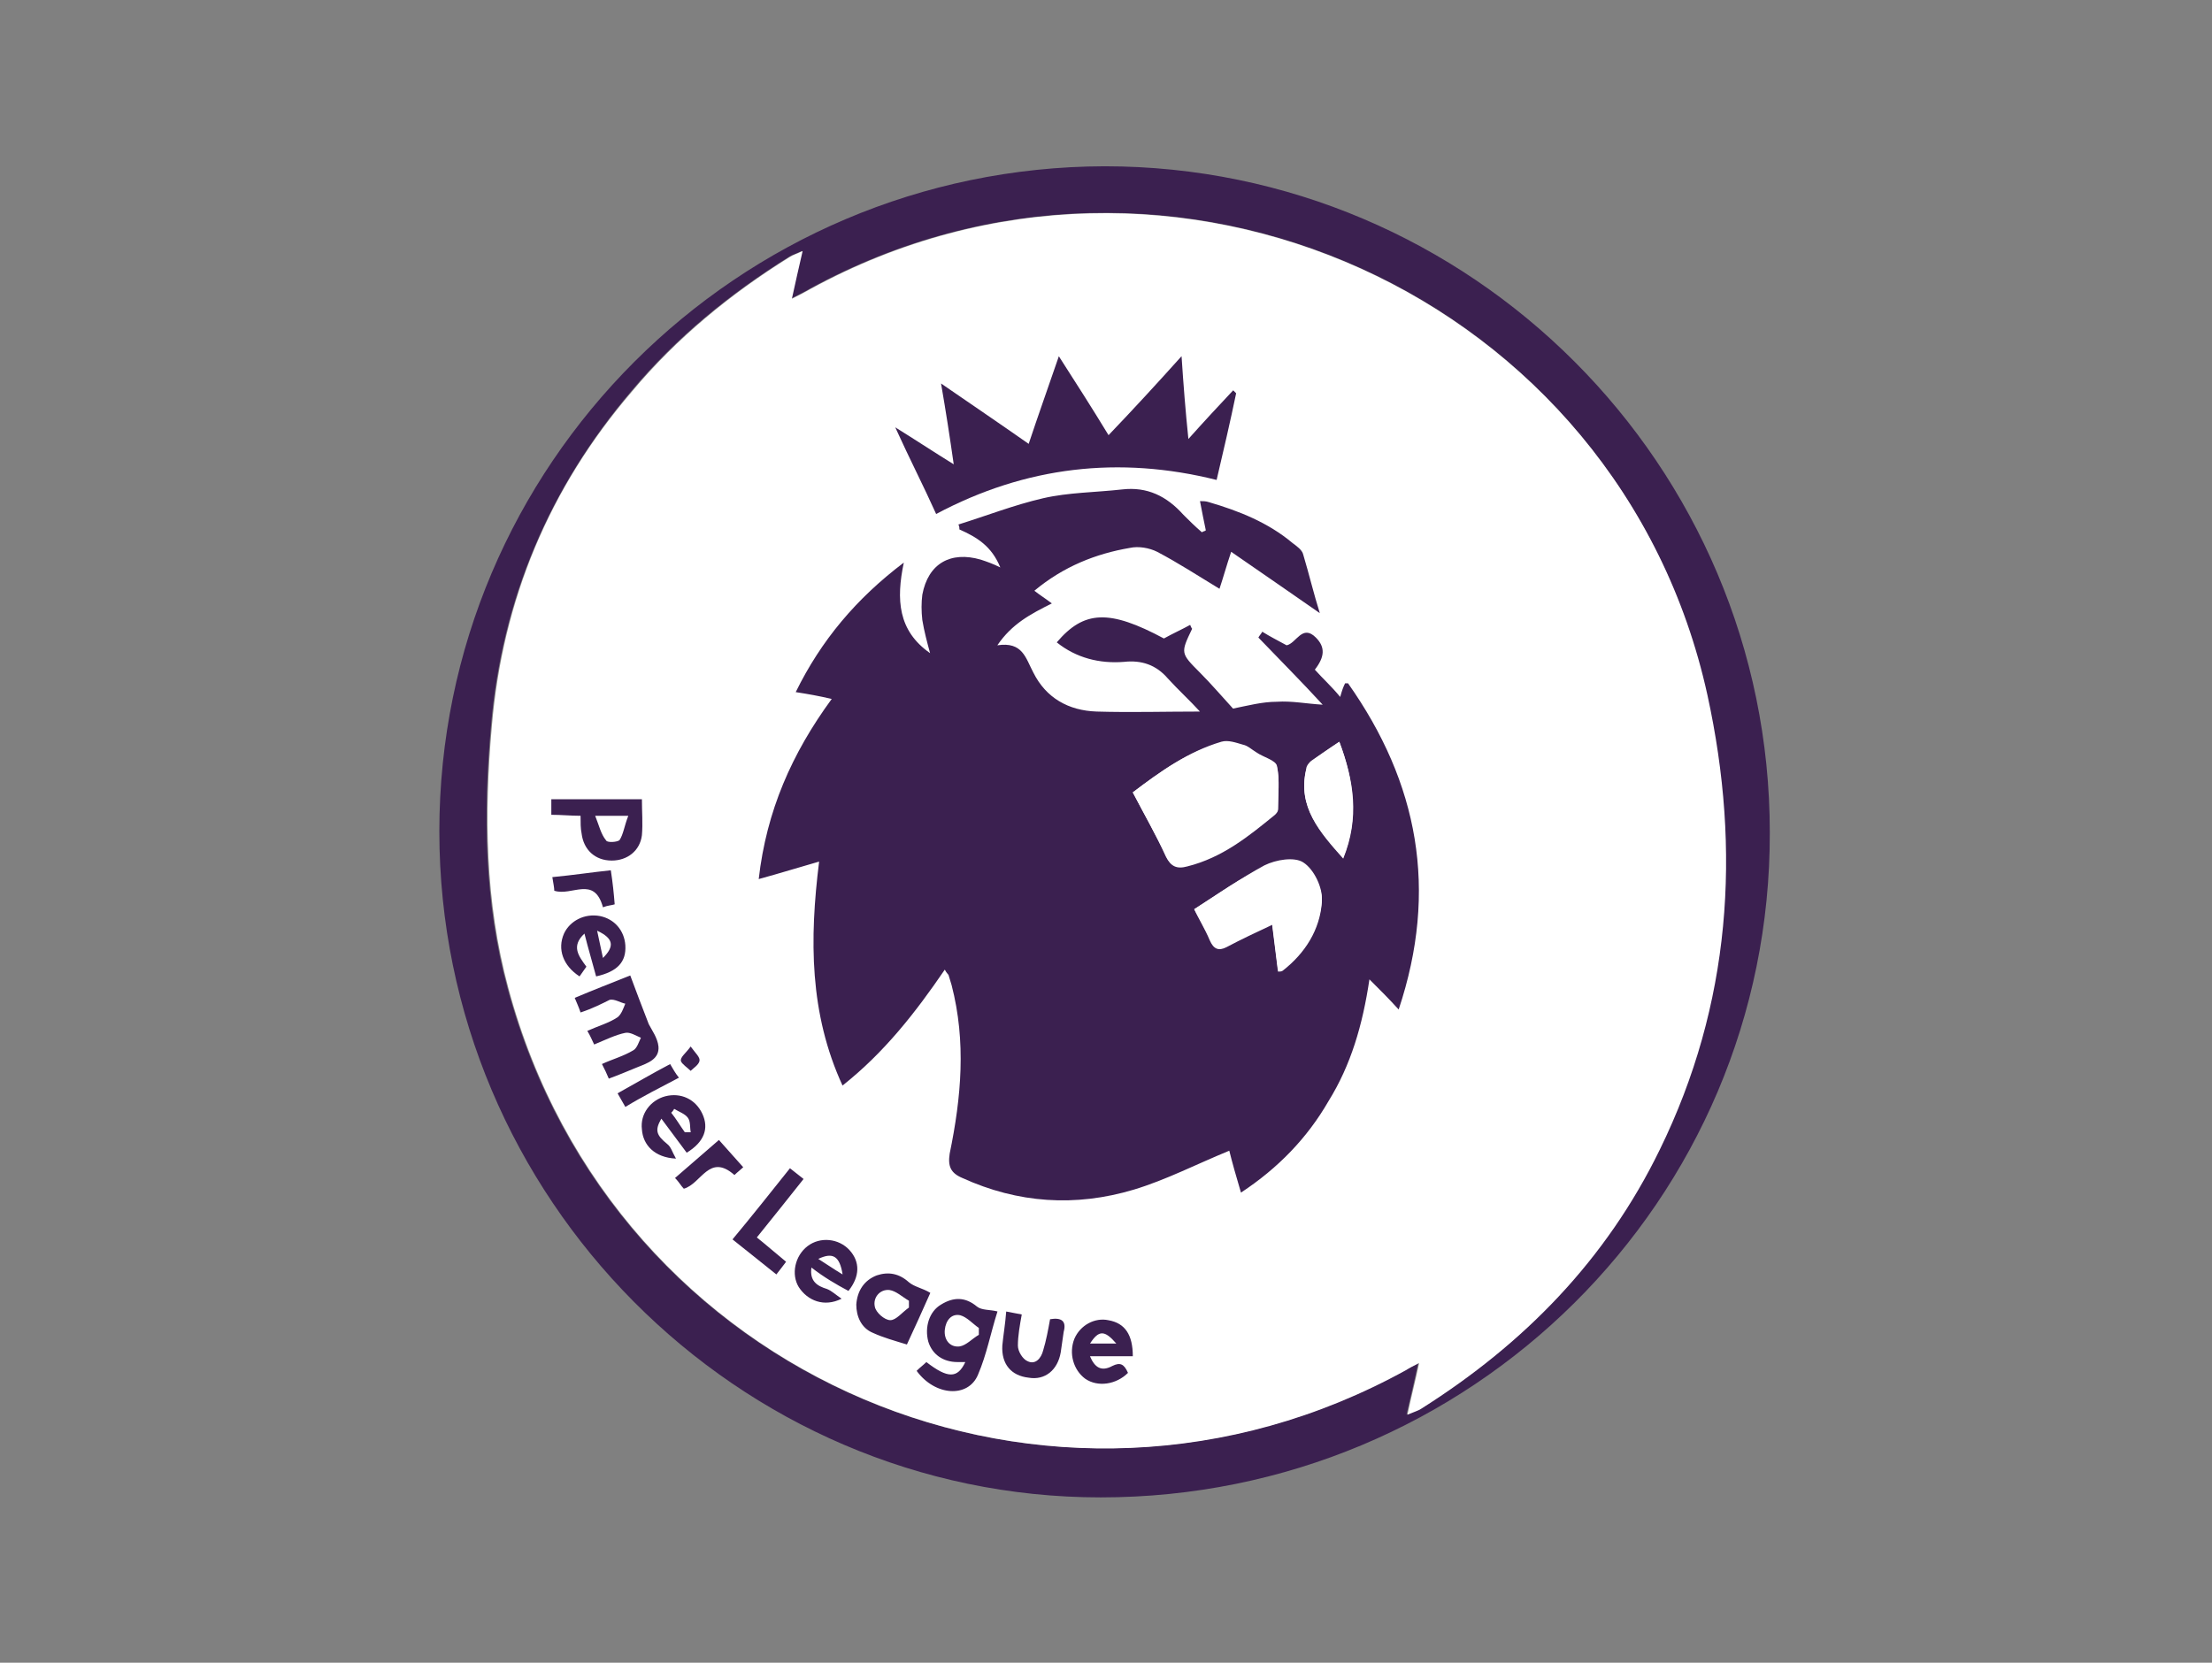 <?xml version="1.0" encoding="UTF-8"?> <svg xmlns="http://www.w3.org/2000/svg" width="133" height="100" viewBox="0 0 133 100" fill="none"><rect x="0" y="0" width="133" height="100" fill="#808080" stroke="none"/><g clip-path="url(#clip0_32_221)"><path d="M66.414 10C88.435 10 106.412 27.977 106.412 50.059C106.473 72.196 88.435 90.056 66.18 90.056C44.337 90.056 26.416 72.019 26.416 49.998C26.416 27.977 44.337 10.061 66.414 10ZM48.204 15.096C47.853 15.274 47.619 15.33 47.442 15.447C43.87 17.672 40.648 20.309 37.955 23.53C33.032 29.328 30.166 36.06 29.521 43.672C29.053 48.941 29.11 54.271 30.517 59.424C36.842 82.964 63.193 94.152 84.513 82.38C84.746 82.263 84.924 82.146 85.275 81.968C85.041 83.081 84.807 84.016 84.573 85.073C84.984 84.895 85.158 84.839 85.391 84.722C91.6 80.856 96.519 75.764 99.74 69.144C104.014 60.359 104.602 51.106 102.611 41.793C97.398 17.724 70.285 5.54 48.675 17.373C48.381 17.551 48.03 17.724 47.563 17.958C47.792 16.91 47.97 16.092 48.204 15.096Z" fill="#3B2050"></path><path d="M48.26 15.096C48.026 16.092 47.848 16.911 47.614 17.967C48.082 17.733 48.433 17.556 48.727 17.383C70.337 5.554 97.393 17.794 102.662 41.802C104.71 51.172 104.07 60.424 99.792 69.153C96.57 75.769 91.652 80.808 85.443 84.731C85.266 84.848 85.032 84.909 84.625 85.082C84.859 83.969 85.092 83.09 85.326 81.977C84.975 82.155 84.742 82.272 84.564 82.389C63.249 94.161 36.894 82.973 30.568 59.433C29.161 54.22 29.105 48.95 29.573 43.681C30.218 36.07 33.028 29.332 38.007 23.535C40.7 20.314 43.921 17.677 47.493 15.451C47.675 15.33 47.909 15.27 48.26 15.096Z" fill="white"></path><path d="M74.615 71.725C74.32 70.729 74.087 69.911 73.913 69.205C71.922 70.023 70.108 70.963 68.172 71.547C64.656 72.599 61.201 72.366 57.863 70.846C57.162 70.551 56.984 70.144 57.101 69.382C57.802 65.984 58.097 62.65 57.218 59.251C57.157 59.073 57.101 58.84 57.04 58.666C57.04 58.606 56.923 58.55 56.807 58.316C55.049 60.892 53.174 63.295 50.658 65.287C48.667 60.952 48.667 56.502 49.251 51.817C48.022 52.167 46.909 52.518 45.619 52.869C46.086 48.769 47.61 45.313 50.009 42.036C49.247 41.858 48.602 41.742 47.844 41.625C49.368 38.52 51.477 36.005 54.343 33.836C53.875 36.061 53.992 37.936 55.923 39.282C55.746 38.637 55.573 37.992 55.456 37.291C55.395 36.762 55.395 36.239 55.456 35.767C55.806 33.892 57.153 33.13 58.971 33.658C59.322 33.775 59.673 33.892 60.145 34.126C59.617 32.835 58.738 32.311 57.685 31.84C57.685 31.723 57.685 31.662 57.625 31.545C59.322 31.017 60.963 30.372 62.721 29.965C64.245 29.614 65.882 29.614 67.466 29.436C68.99 29.259 70.159 29.848 71.155 30.961C71.506 31.311 71.857 31.662 72.268 32.013C72.329 31.952 72.445 31.952 72.502 31.896C72.385 31.311 72.268 30.783 72.151 30.138C72.329 30.138 72.502 30.138 72.679 30.198C74.493 30.727 76.251 31.428 77.715 32.658C77.949 32.835 78.299 33.069 78.36 33.359C78.711 34.533 79.005 35.762 79.356 36.875C77.659 35.702 75.901 34.472 74.026 33.186C73.731 34.065 73.558 34.71 73.324 35.411C71.978 34.593 70.805 33.831 69.575 33.186C69.107 32.952 68.462 32.835 67.934 32.952C65.886 33.303 63.951 34.065 62.193 35.528C62.487 35.762 62.777 35.94 63.245 36.29C61.955 36.936 60.842 37.52 59.967 38.81C61.491 38.577 61.664 39.572 62.132 40.451C62.894 41.975 64.241 42.737 65.938 42.794C67.986 42.854 70.038 42.794 72.147 42.794C71.562 42.148 70.856 41.503 70.216 40.802C69.514 39.984 68.635 39.689 67.579 39.806C66.115 39.923 64.708 39.572 63.539 38.633C65.18 36.702 66.7 36.641 69.982 38.399C70.51 38.105 71.034 37.871 71.562 37.581C71.623 37.758 71.679 37.815 71.679 37.815C70.978 39.278 70.978 39.278 72.147 40.451C72.848 41.153 73.493 41.915 74.138 42.616C75.017 42.439 75.896 42.205 76.775 42.205C77.654 42.144 78.533 42.322 79.529 42.382C78.239 40.975 76.953 39.689 75.662 38.343C75.723 38.226 75.84 38.109 75.896 37.992C76.364 38.286 76.832 38.52 77.36 38.81C77.944 38.693 78.295 37.52 79.118 38.343C79.702 38.927 79.646 39.516 79.057 40.274C79.525 40.802 80.053 41.27 80.581 41.915C80.698 41.503 80.759 41.33 80.876 41.096H81.053C85.27 47.071 86.5 53.514 84.097 60.714C83.512 60.069 82.984 59.541 82.339 58.9C81.928 61.654 81.226 64.052 79.88 66.222C78.598 68.447 76.84 70.261 74.615 71.725ZM68.112 47.656C68.813 49.002 69.519 50.232 70.103 51.462C70.398 52.107 70.805 52.224 71.393 52.046C73.441 51.518 75.026 50.232 76.663 48.942C76.723 48.881 76.84 48.764 76.84 48.647C76.84 47.769 76.957 46.89 76.78 46.071C76.719 45.721 75.961 45.543 75.55 45.253C75.255 45.075 75.022 44.842 74.732 44.785C74.32 44.668 73.853 44.491 73.441 44.608C71.45 45.197 69.813 46.37 68.112 47.656ZM71.805 54.683C72.038 55.211 72.45 55.856 72.74 56.558C72.974 57.086 73.268 57.203 73.736 56.969C74.615 56.502 75.494 56.09 76.49 55.623L76.84 58.433C76.957 58.433 77.074 58.432 77.135 58.372C78.481 57.32 79.36 55.913 79.477 54.272C79.538 53.51 79.009 52.397 78.364 51.986C77.836 51.635 76.667 51.808 76.022 52.163C74.615 52.752 73.268 53.748 71.805 54.683ZM80.529 44.612C79.884 45.023 79.416 45.374 78.888 45.725C78.711 45.842 78.537 46.076 78.537 46.253C78.009 48.539 79.356 50.003 80.763 51.583C81.702 49.236 81.408 46.955 80.529 44.612Z" fill="#3B2050"></path><path d="M71.043 21.422C71.16 23.18 71.277 24.7 71.454 26.401C72.45 25.288 73.268 24.409 74.147 23.474L74.325 23.652C73.974 25.349 73.563 27.107 73.151 28.865C67.293 27.401 61.673 28.046 56.287 30.913C55.525 29.215 54.707 27.635 53.828 25.7C55.058 26.462 56.114 27.163 57.344 27.925C57.11 26.284 56.876 24.764 56.582 23.063C58.456 24.353 60.097 25.466 61.851 26.695C62.435 24.938 63.024 23.297 63.665 21.426C64.717 23.067 65.657 24.531 66.653 26.172C68.172 24.583 69.519 23.119 71.043 21.422ZM34.907 60.892C34.79 60.541 34.673 60.307 34.556 60.013C35.669 59.545 36.721 59.134 37.895 58.666C38.245 59.601 38.596 60.541 39.007 61.593C39.185 61.944 39.536 62.411 39.592 62.939C39.653 63.702 38.947 63.935 38.362 64.169C37.778 64.403 37.25 64.637 36.605 64.871C36.487 64.576 36.371 64.342 36.193 63.992C36.838 63.697 37.483 63.524 38.068 63.173C38.302 63.056 38.419 62.645 38.535 62.411C38.241 62.294 37.89 62.06 37.6 62.117C37.016 62.234 36.427 62.528 35.725 62.818C35.609 62.584 35.492 62.29 35.314 62C35.959 61.706 36.605 61.532 37.128 61.182C37.362 61.004 37.479 60.653 37.596 60.363C37.301 60.303 36.951 60.069 36.661 60.13C36.197 60.363 35.613 60.658 34.907 60.892ZM47.498 70.261C47.792 70.495 48.026 70.672 48.316 70.906C47.381 72.079 46.502 73.192 45.506 74.422C46.091 74.889 46.619 75.357 47.264 75.885C47.087 76.119 46.913 76.353 46.68 76.647L44.043 74.539C45.216 73.132 46.329 71.724 47.498 70.261ZM63.137 79.34C63.838 79.224 64.133 79.457 63.955 80.102L63.778 81.332C63.6 82.384 62.843 83.029 61.847 82.856C60.794 82.739 60.206 82.038 60.266 80.925C60.327 80.28 60.444 79.635 60.5 78.877C60.851 78.938 61.085 78.994 61.435 79.055C61.318 79.7 61.202 80.345 61.202 80.929C61.202 81.28 61.496 81.748 61.786 81.865C62.254 82.098 62.604 81.687 62.721 81.219C62.903 80.626 63.02 79.986 63.137 79.34ZM36.254 54.566C35.725 52.635 34.379 53.921 33.327 53.57C33.327 53.392 33.266 53.102 33.21 52.752C34.44 52.635 35.613 52.457 36.726 52.34C36.843 53.102 36.903 53.687 36.959 54.388C36.782 54.449 36.548 54.449 36.254 54.566ZM41.116 71.491C40.938 71.313 40.822 71.079 40.588 70.846L43.225 68.559C43.692 69.088 44.16 69.612 44.688 70.2C44.571 70.317 44.337 70.495 44.16 70.668C42.64 69.326 42.168 71.201 41.116 71.491ZM37.6 66.572C37.423 66.278 37.306 66.044 37.133 65.754C38.185 65.169 39.181 64.58 40.293 63.996C40.471 64.29 40.588 64.524 40.822 64.814C39.709 65.403 38.657 65.927 37.6 66.572ZM41.527 62.939C41.822 63.351 42.112 63.585 42.056 63.818C41.995 64.052 41.705 64.23 41.527 64.403C41.35 64.225 40.999 63.992 40.943 63.818C40.882 63.585 41.233 63.351 41.527 62.939Z" fill="#3B2050"></path><path d="M68.111 47.656C69.809 46.366 71.45 45.197 73.441 44.669C73.853 44.552 74.32 44.729 74.731 44.846C75.026 44.963 75.26 45.141 75.55 45.314C75.961 45.547 76.723 45.781 76.779 46.132C76.957 46.95 76.84 47.829 76.84 48.708C76.84 48.825 76.723 48.942 76.662 49.003C75.082 50.293 73.502 51.579 71.393 52.107C70.748 52.285 70.397 52.107 70.103 51.523C69.519 50.232 68.817 49.003 68.111 47.656ZM71.805 54.683C73.268 53.748 74.615 52.808 76.022 52.046C76.723 51.696 77.836 51.518 78.364 51.869C79.009 52.28 79.537 53.393 79.477 54.155C79.36 55.796 78.481 57.199 77.134 58.255C77.074 58.316 76.957 58.316 76.84 58.316L76.489 55.506C75.493 55.974 74.615 56.441 73.736 56.852C73.268 57.086 72.974 56.969 72.74 56.441C72.445 55.857 72.095 55.155 71.805 54.683ZM80.529 44.612C81.408 46.955 81.759 49.18 80.763 51.639C79.356 50.059 78.009 48.535 78.537 46.309C78.598 46.132 78.771 45.898 78.888 45.781C79.356 45.374 79.884 45.08 80.529 44.612Z" fill="white"></path><path d="M58.742 78.579C58.041 77.994 57.335 77.994 56.578 78.462C55.876 78.873 55.582 79.808 55.815 80.687C56.049 81.449 56.694 81.917 57.573 81.917H58.041C57.573 82.913 56.989 82.913 55.699 81.917C55.521 82.095 55.348 82.212 55.114 82.445C56.227 83.969 58.218 84.086 58.803 82.679C59.331 81.449 59.565 80.159 59.976 78.873C59.504 78.752 59.037 78.813 58.742 78.579ZM58.859 80.276C58.448 80.51 58.097 80.921 57.686 80.978C57.101 81.038 56.751 80.566 56.807 79.982C56.868 79.397 57.218 78.986 57.742 79.103C58.154 79.22 58.504 79.631 58.855 79.865V80.276H58.859ZM38.596 48.067H33.149V49.003C33.734 49.003 34.323 49.063 34.907 49.063C34.907 49.474 34.907 49.825 34.968 50.115C35.085 51.111 35.786 51.756 36.782 51.756C37.717 51.756 38.479 51.172 38.596 50.232C38.657 49.531 38.596 48.829 38.596 48.067ZM37.25 50.527C37.133 50.644 36.488 50.704 36.431 50.527C36.137 50.176 36.02 49.648 35.786 49.063H37.778C37.544 49.648 37.483 50.176 37.25 50.527ZM54.646 77.115C54.062 76.587 53.417 76.47 52.715 76.704C51.953 76.999 51.542 77.639 51.486 78.462C51.486 79.163 51.78 79.869 52.482 80.159C53.127 80.454 53.772 80.627 54.529 80.861C54.997 79.865 55.465 78.813 55.937 77.756C55.465 77.466 54.997 77.406 54.646 77.115ZM53.534 79.397C53.183 79.397 52.655 78.93 52.599 78.579C52.482 78.051 52.893 77.527 53.477 77.583C53.889 77.644 54.239 77.994 54.651 78.228V78.639C54.235 78.93 53.884 79.397 53.534 79.397ZM51.014 77.639C51.715 76.76 51.715 75.881 51.074 75.18C50.429 74.479 49.316 74.362 48.554 74.946C47.792 75.531 47.559 76.644 48.026 77.406C48.554 78.224 49.55 78.635 50.602 78.107C50.252 77.873 50.018 77.639 49.724 77.522C49.139 77.345 48.671 77.055 48.788 76.232C49.55 76.821 50.252 77.232 51.014 77.639ZM50.663 76.648C50.079 76.297 49.667 76.003 49.2 75.713C50.074 75.297 50.486 75.535 50.663 76.648ZM66.882 82.151C66.237 82.501 65.83 82.268 65.536 81.566H68.112C68.112 80.276 67.644 79.575 66.648 79.401C65.83 79.224 64.951 79.696 64.6 80.514C64.25 81.393 64.54 82.389 65.246 82.917C66.008 83.445 67.12 83.268 67.822 82.567C67.588 82.034 67.354 81.917 66.882 82.151ZM67.12 80.804H65.54C66.064 79.986 66.415 79.986 67.12 80.804ZM42.229 66.984C41.818 66.105 40.939 65.694 40.003 65.932C39.124 66.166 38.479 66.984 38.596 67.923C38.657 68.859 39.358 69.621 40.644 69.681C40.41 69.27 40.35 68.98 40.116 68.802C39.471 68.274 39.354 67.984 39.765 67.278C40.293 67.98 40.761 68.625 41.289 69.326C42.346 68.681 42.64 67.863 42.229 66.984ZM41.177 68.097C40.882 67.685 40.648 67.278 40.358 66.923C40.419 66.863 40.475 66.806 40.536 66.689C40.83 66.867 41.181 66.984 41.354 67.218C41.532 67.451 41.471 67.802 41.532 68.097H41.177ZM37.6 56.852C37.54 55.973 36.955 55.272 36.076 55.094C35.141 54.917 34.262 55.389 33.911 56.147C33.5 57.082 33.851 58.078 34.847 58.723C34.964 58.545 35.141 58.312 35.258 58.138C34.79 57.493 34.323 56.909 35.141 56.147C35.375 57.082 35.609 57.844 35.843 58.723C37.133 58.433 37.661 57.848 37.6 56.852ZM36.254 57.614C36.137 57.03 36.02 56.562 35.903 55.973C36.899 56.441 36.96 56.909 36.254 57.614Z" fill="#3B2050"></path></g><defs><clipPath id="clip0_32_221"><rect width="80" height="80.056" fill="white" transform="translate(26.416 10)"></rect></clipPath></defs></svg> 
